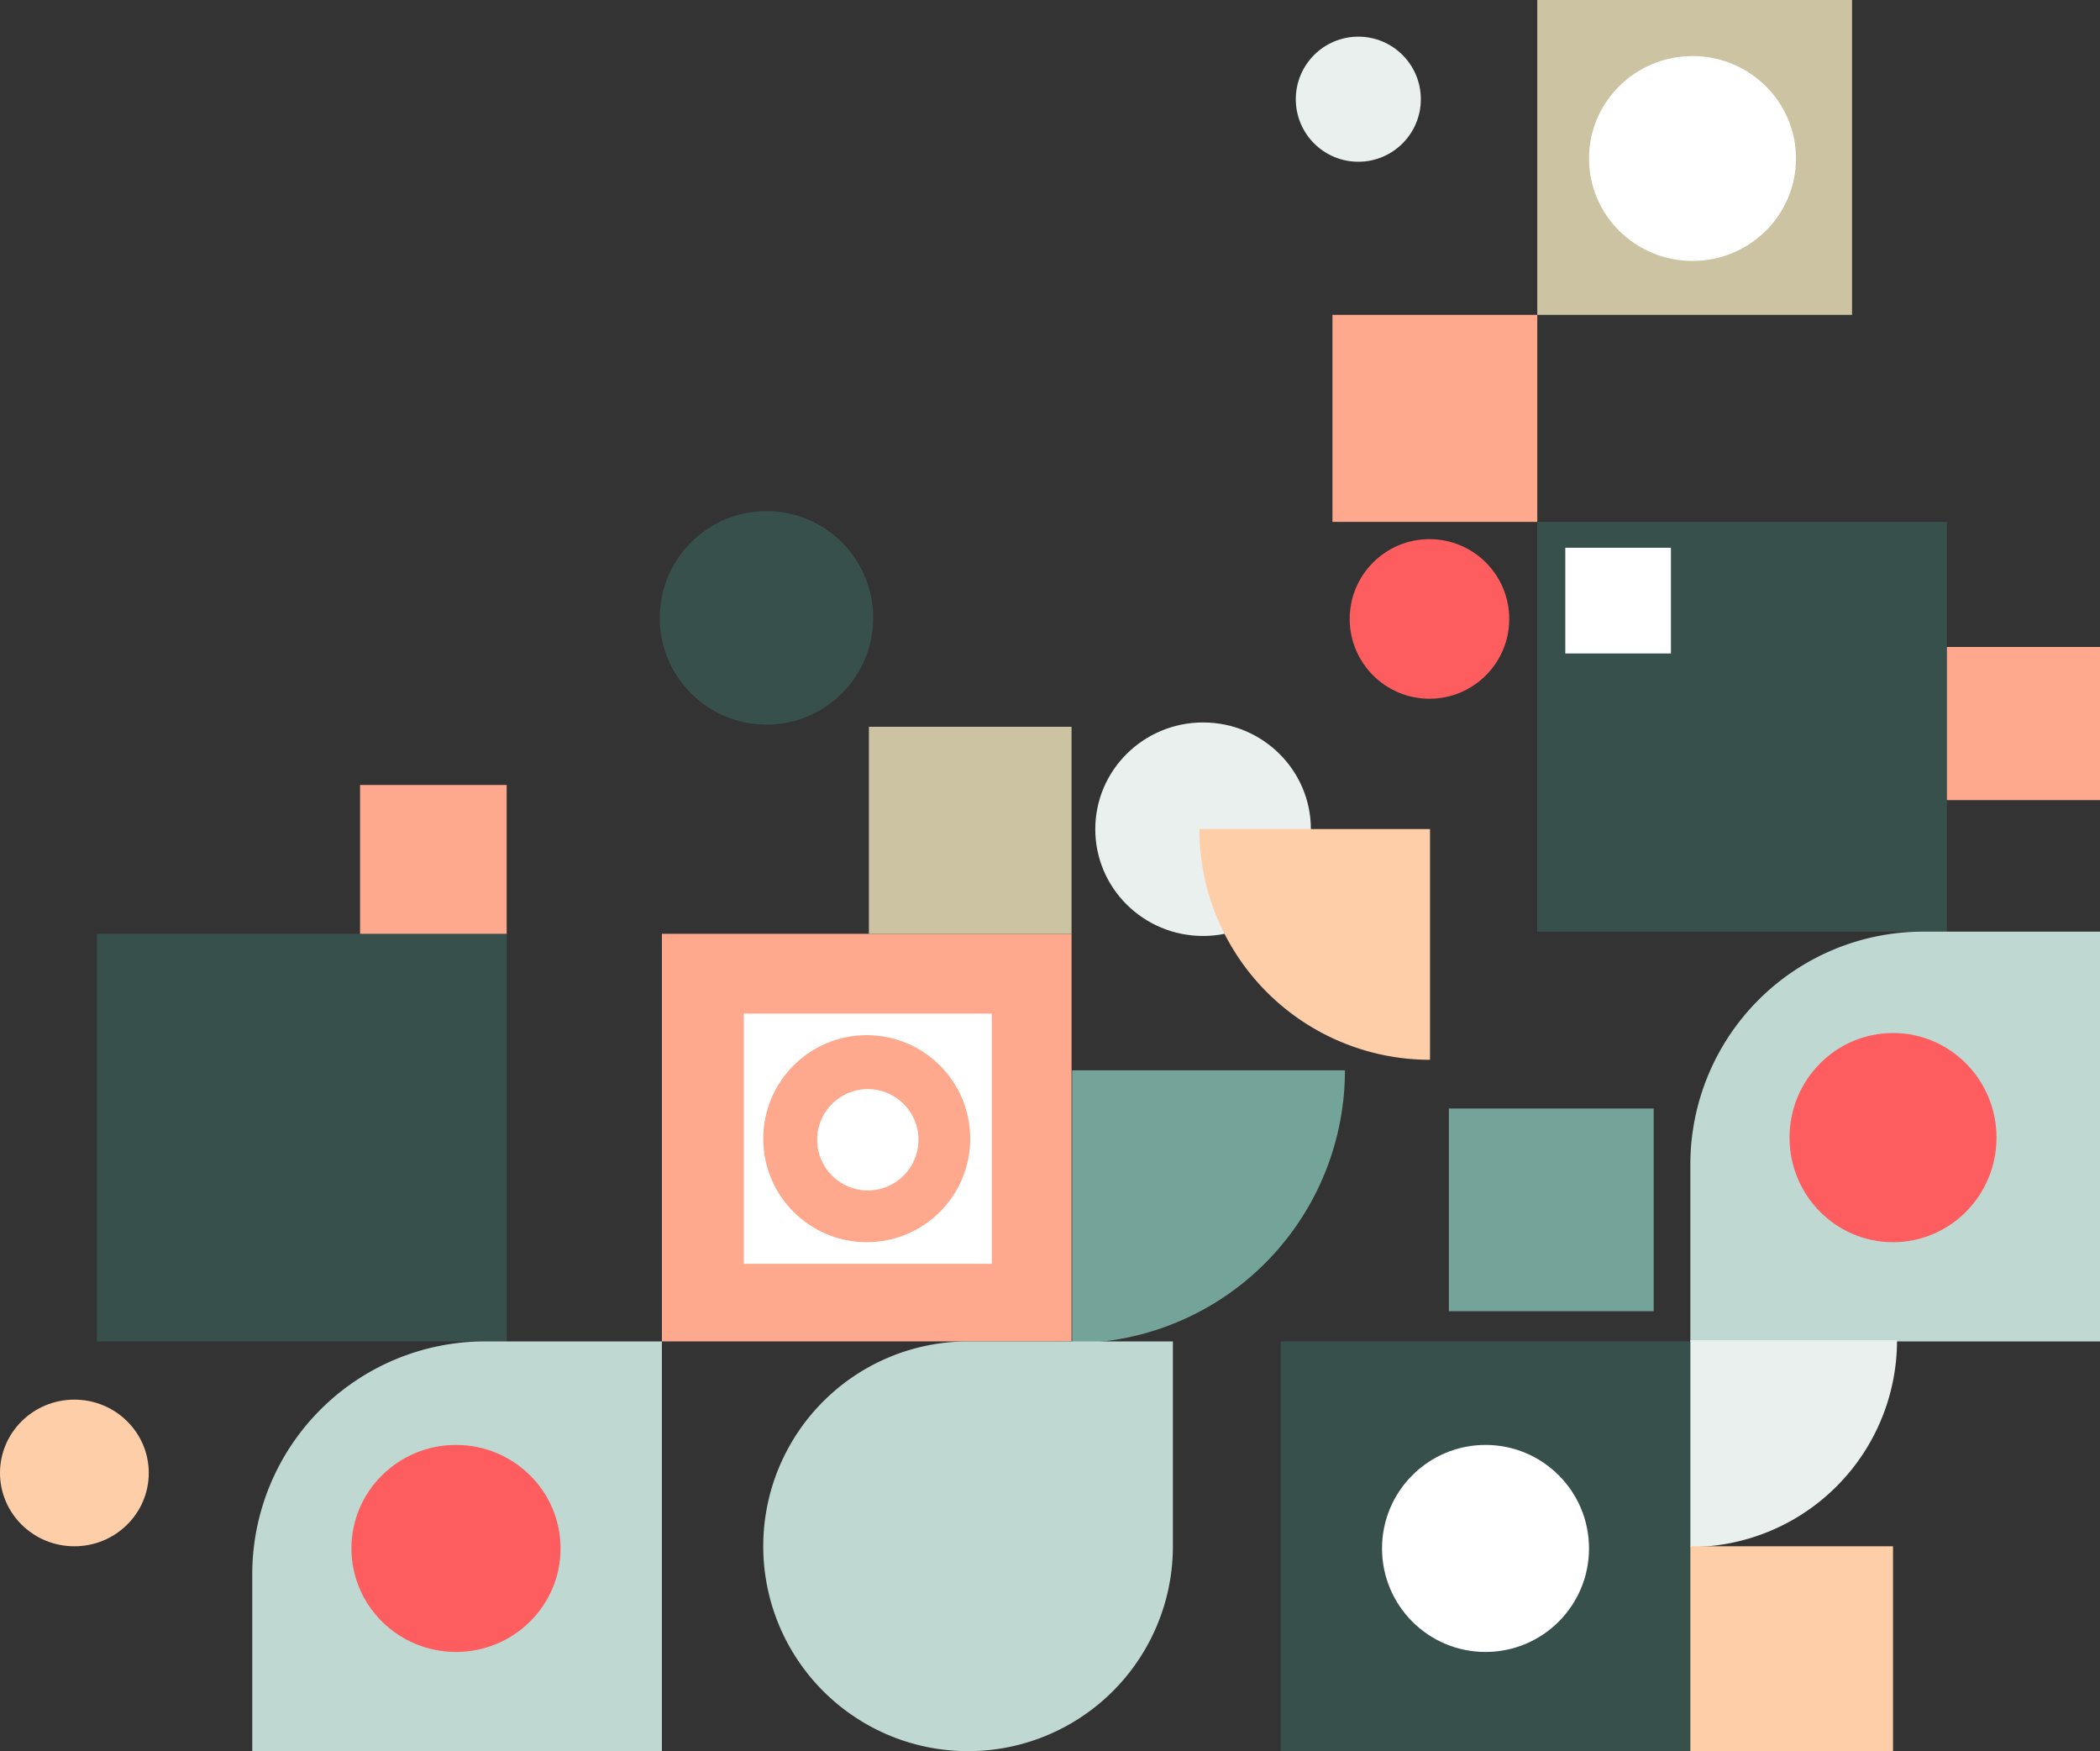 <svg xmlns="http://www.w3.org/2000/svg" width="974" height="812" viewBox="0 0 974 812">
    <rect x="0" y="0" width="974" height="812" fill="#333333" stroke="none"/>
    <g data-name="Group 5670" transform="translate(19712.037 -15220)">
        <path data-name="Rectangle 2358" transform="translate(-19667.037 15653)" style="fill:#38504b" d="M0 0h190v189H0z"/>
        <path data-name="Rectangle 2364" transform="translate(-18999.037 15462)" style="fill:#38504b" d="M0 0h190v190H0z"/>
        <path data-name="Rectangle 2366" transform="translate(-19118.037 15842)" style="fill:#38504b" d="M0 0h190v190H0z"/>
        <path data-name="Rectangle 2362" transform="translate(-19405.037 15653)" style="fill:#fea98e" d="M0 0h190v189H0z"/>
        <path data-name="Rectangle 2360" d="M108 0h82v190H0v-82A108 108 0 0 1 108 0z" transform="translate(-19595.037 15842)" style="fill:#bfd8d2"/>
        <path data-name="Rectangle 2365" d="M108 0h82v190H0v-82A108 108 0 0 1 108 0z" transform="translate(-18928.037 15652)" style="fill:#bfd8d2"/>
        <path data-name="Rectangle 2359" transform="translate(-19545.037 15584)" style="fill:#fea98e" d="M0 0h68v69H0z"/>
        <path data-name="Rectangle 2369" transform="translate(-18809.037 15520)" style="fill:#fea98e" d="M0 0h71v71H0z"/>
        <path data-name="Rectangle 2370" transform="translate(-18986.037 15474)" style="fill:#fff" d="M0 0h49v49H0z"/>
        <path data-name="Rectangle 2363" transform="translate(-19309.037 15557)" style="fill:#ccc3a2" d="M0 0h94v96H0z"/>
        <path data-name="Rectangle 2371" transform="translate(-19094.037 15366)" style="fill:#fea98e" d="M0 0h95v96H0z"/>
        <path data-name="Rectangle 2372" transform="translate(-18999.037 15220)" style="fill:#ccc3a2" d="M0 0h146v146H0z"/>
        <circle data-name="Ellipse 534" cx="49.5" cy="49.5" r="49.5" transform="translate(-19406.037 15457)" style="fill:#38504b"/>
        <ellipse data-name="Ellipse 542" cx="50" cy="49.5" rx="50" ry="49.5" transform="translate(-19204.037 15555)" style="fill:#e9f0ee"/>
        <circle data-name="Ellipse 543" cx="29" cy="29" r="29" transform="translate(-19111.037 15237)" style="fill:#e9f0ee"/>
        <circle data-name="Ellipse 541" cx="37" cy="37" r="37" transform="translate(-19086.037 15470)" style="fill:#fd5d5e"/>
        <ellipse data-name="Ellipse 535" cx="48.5" cy="48" rx="48.5" ry="48" transform="translate(-19549.037 15890)" style="fill:#fd5d5e"/>
        <circle data-name="Ellipse 540" cx="48" cy="48" r="48" transform="translate(-19071.037 15890)" style="fill:#fff"/>
        <ellipse data-name="Ellipse 539" cx="48" cy="48.5" rx="48" ry="48.5" transform="translate(-18882.037 15699)" style="fill:#fd5d5e"/>
        <ellipse data-name="Ellipse 544" cx="48" cy="47.5" rx="48" ry="47.5" transform="translate(-18975.037 15246)" style="fill:#fff"/>
        <ellipse data-name="Ellipse 536" cx="34.5" cy="34" rx="34.5" ry="34" transform="translate(-19712.037 15869)" style="fill:#fecea9"/>
        <path data-name="Rectangle 2361" transform="translate(-19367.037 15690)" style="fill:#fff" d="M0 0h115v116H0z"/>
        <circle data-name="Ellipse 537" cx="48" cy="48" r="48" transform="translate(-19358.037 15700)" style="fill:#fea98e"/>
        <circle data-name="Ellipse 538" cx="23.5" cy="23.5" r="23.5" transform="translate(-19333.037 15725)" style="fill:#fff"/>
        <path data-name="Path 7693" d="M0 95.859A95.859 95.859 0 0 1 95.859 0v95.859z" transform="rotate(180 -9416.087 7968.667)" style="fill:#e9f0ee"/>
        <path data-name="Path 7695" d="M0 106.977A106.977 106.977 0 0 1 106.977 0v106.977z" transform="rotate(-90 -1722.17 17433.588)" style="fill:#fecea9"/>
        <path data-name="Path 7694" d="M0 126.561A126.56 126.56 0 0 1 126.561 0v126.561z" transform="rotate(180 -9544.118 7921.426)" style="fill:#73a399"/>
        <path data-name="Rectangle 2367" transform="translate(-18928.037 15937)" style="fill:#fecea9" d="M0 0h94v95H0z"/>
        <path data-name="Rectangle 2368" transform="translate(-19040.037 15734)" style="fill:#73a399" d="M0 0h95v94H0z"/>
        <path data-name="Rectangle 2373" d="M95 0h95v95a95 95 0 0 1-95 95A95 95 0 0 1 0 95 95 95 0 0 1 95 0z" transform="translate(-19358.037 15842)" style="fill:#bfd8d2"/>
    </g>
</svg>
